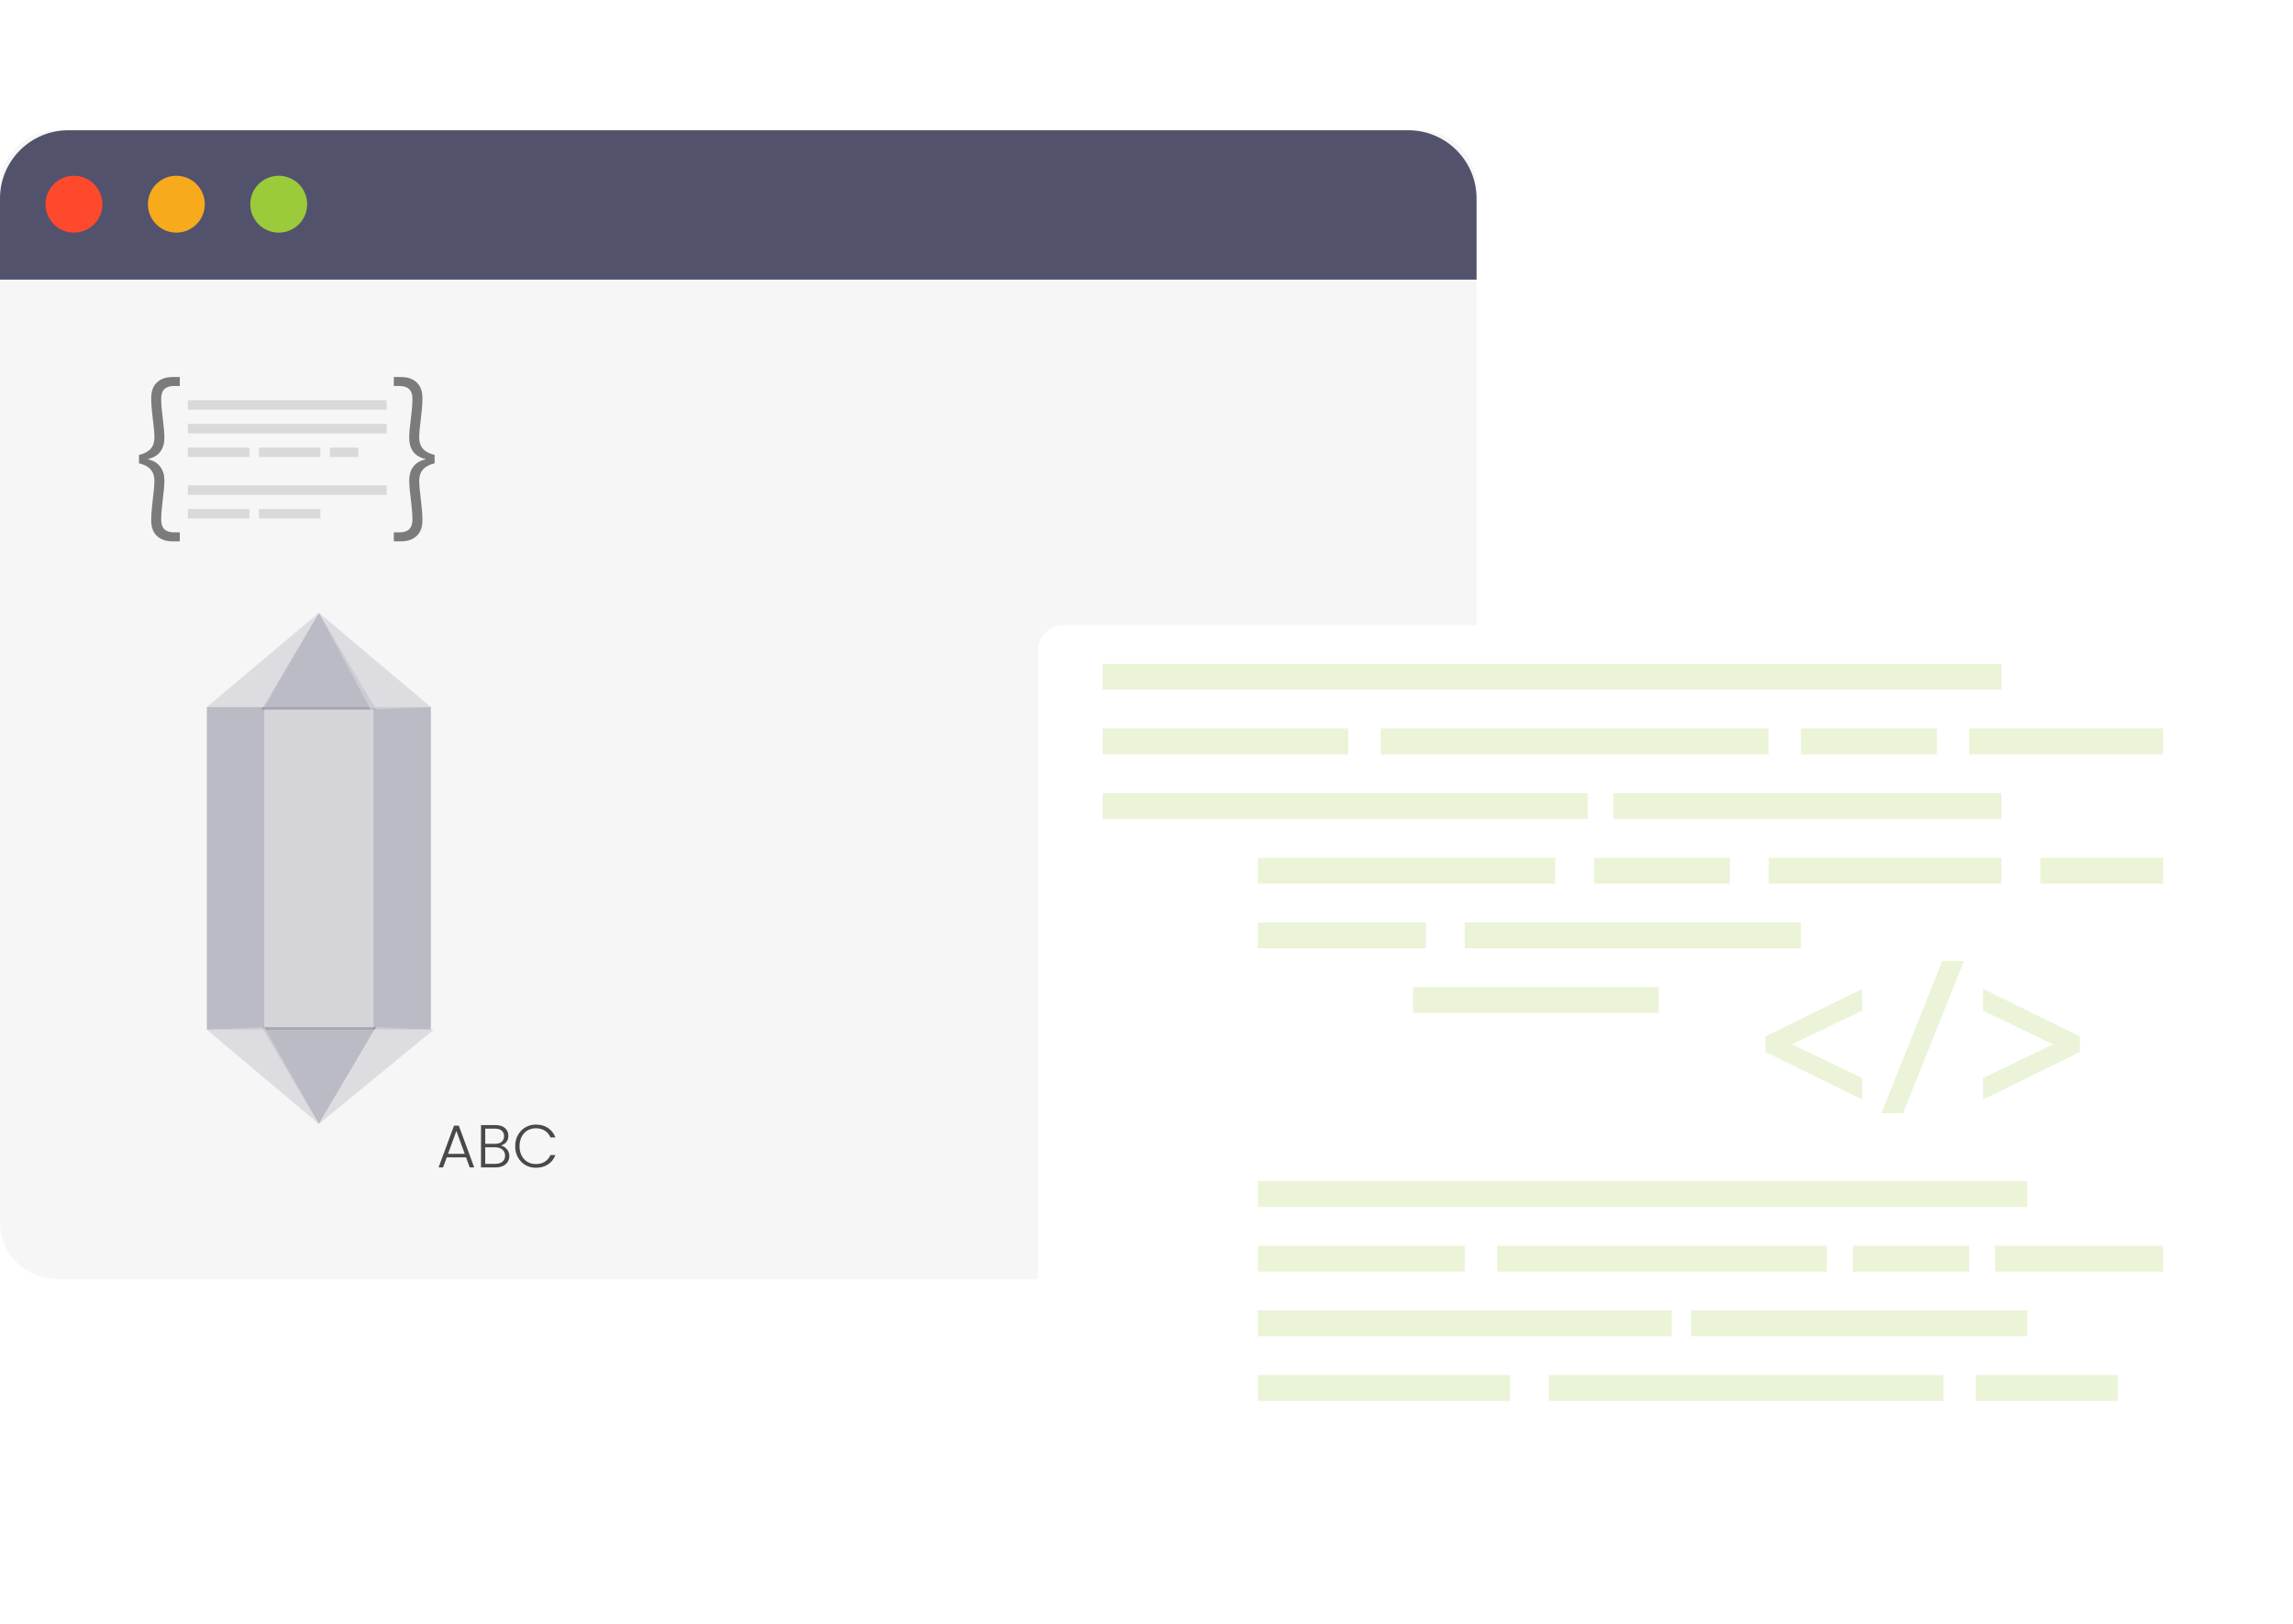 <svg width="528" height="374" viewBox="0 0 528 374" fill="none" xmlns="http://www.w3.org/2000/svg">
<g clip-path="url(#clip0_2385_237)">
<mask id="mask0_2385_237" style="mask-type:luminance" maskUnits="userSpaceOnUse" x="-43" y="0" width="571" height="374">
<path d="M528 0H-43V373.299H528V0Z" fill="white"/>
</mask>
<g mask="url(#mask0_2385_237)">
<path d="M528 0H-43V373.299H528V0Z" fill="white"/>
<path d="M326.901 30H13.099C5.864 30 0 35.864 0 43.099V281.492C0 288.727 5.864 294.591 13.099 294.591H326.901C334.136 294.591 340 288.727 340 281.492V43.099C340 35.864 334.136 30 326.901 30Z" fill="#F6F6F6"/>
<path d="M0 45.718C0 37.037 7.037 30 15.718 30H324.282C332.963 30 340 37.037 340 45.718V64.397H0V45.718Z" fill="#52526D"/>
<path d="M17.03 53.579C20.647 53.579 23.579 50.647 23.579 47.03C23.579 43.413 20.647 40.48 17.03 40.48C13.413 40.48 10.48 43.413 10.48 47.03C10.48 50.647 13.413 53.579 17.03 53.579Z" fill="#FF492C"/>
<path d="M40.608 53.579C44.225 53.579 47.157 50.647 47.157 47.03C47.157 43.413 44.225 40.48 40.608 40.48C36.991 40.48 34.059 43.413 34.059 47.03C34.059 50.647 36.991 53.579 40.608 53.579Z" fill="#F6AA1C"/>
<path d="M64.182 53.579C67.799 53.579 70.731 50.647 70.731 47.03C70.731 43.413 67.799 40.48 64.182 40.48C60.565 40.48 57.633 43.413 57.633 47.03C57.633 50.647 60.565 53.579 64.182 53.579Z" fill="#9BCA3B"/>
<path d="M32.011 104.778C34.376 104.237 35.558 102.919 35.558 100.825C35.558 99.789 35.434 98.347 35.187 96.5C35.164 96.297 35.096 95.678 34.984 94.642C34.871 93.583 34.815 92.615 34.815 91.736C34.815 90.115 35.254 88.898 36.133 88.088C37.011 87.254 38.205 86.838 39.714 86.838H41.403V88.898H40.119C39.128 88.898 38.374 89.135 37.855 89.608C37.36 90.081 37.112 90.847 37.112 91.905C37.112 92.694 37.169 93.595 37.281 94.608C37.394 95.599 37.461 96.207 37.484 96.433C37.732 98.325 37.855 99.811 37.855 100.892C37.855 102.131 37.54 103.178 36.91 104.034C36.301 104.868 35.355 105.431 34.072 105.724V105.791C35.355 106.084 36.301 106.658 36.91 107.514C37.54 108.348 37.855 109.384 37.855 110.623C37.855 111.681 37.732 113.156 37.484 115.048C37.461 115.296 37.394 115.927 37.281 116.94C37.169 117.931 37.112 118.821 37.112 119.609C37.112 120.668 37.36 121.434 37.855 121.907C38.374 122.38 39.128 122.616 40.119 122.616H41.403V124.677H39.714C38.205 124.677 37.011 124.261 36.133 123.427C35.254 122.616 34.815 121.4 34.815 119.778C34.815 118.9 34.871 117.943 34.984 116.907C35.096 115.848 35.164 115.206 35.187 114.981C35.434 113.111 35.558 111.681 35.558 110.69C35.558 108.595 34.376 107.266 32.011 106.703V104.778Z" fill="black" fill-opacity="0.5"/>
<path d="M100.076 106.703C97.711 107.266 96.529 108.595 96.529 110.69C96.529 111.681 96.653 113.111 96.9 114.981C96.923 115.206 96.99 115.848 97.103 116.907C97.216 117.943 97.272 118.9 97.272 119.778C97.272 121.4 96.833 122.616 95.954 123.427C95.076 124.261 93.882 124.677 92.373 124.677H90.684V122.616H91.968C92.959 122.616 93.702 122.38 94.197 121.907C94.716 121.434 94.975 120.668 94.975 119.609C94.975 118.821 94.918 117.931 94.806 116.94C94.693 115.927 94.625 115.296 94.603 115.048C94.355 113.156 94.231 111.681 94.231 110.623C94.231 109.384 94.535 108.348 95.143 107.514C95.774 106.658 96.731 106.084 98.015 105.791V105.724C96.731 105.431 95.774 104.868 95.143 104.034C94.535 103.178 94.231 102.131 94.231 100.892C94.231 99.811 94.355 98.325 94.603 96.433C94.625 96.207 94.693 95.599 94.806 94.608C94.918 93.595 94.975 92.694 94.975 91.905C94.975 90.847 94.716 90.081 94.197 89.608C93.702 89.135 92.959 88.898 91.968 88.898H90.684V86.838H92.373C93.882 86.838 95.076 87.254 95.954 88.088C96.833 88.898 97.272 90.115 97.272 91.736C97.272 92.615 97.216 93.583 97.103 94.642C96.99 95.678 96.923 96.297 96.9 96.5C96.653 98.347 96.529 99.789 96.529 100.825C96.529 102.919 97.711 104.237 100.076 104.778V106.703Z" fill="black" fill-opacity="0.5"/>
<path d="M89.027 92.18H43.269V94.359H89.027V92.18Z" fill="#D9D9D9"/>
<path d="M89.027 97.625H43.269V99.804H89.027V97.625Z" fill="#D9D9D9"/>
<path d="M89.027 111.789H43.269V113.968H89.027V111.789Z" fill="#D9D9D9"/>
<path d="M57.432 103.074H43.269V105.253H57.432V103.074Z" fill="#D9D9D9"/>
<path d="M57.432 117.238H43.269V119.417H57.432V117.238Z" fill="#D9D9D9"/>
<path d="M73.775 103.074H59.611V105.253H73.775V103.074Z" fill="#D9D9D9"/>
<path d="M73.775 117.238H59.611V119.417H73.775V117.238Z" fill="#D9D9D9"/>
<path d="M82.491 103.074H75.954V105.253H82.491V103.074Z" fill="#D9D9D9"/>
<path d="M107.308 266.556H102.873L102.023 268.871H100.991L104.547 259.25H105.648L109.19 268.871H108.158L107.308 266.556ZM107.015 265.748L105.091 260.477L103.166 265.748H107.015ZM115.316 263.837C115.865 263.94 116.33 264.218 116.711 264.674C117.092 265.129 117.282 265.659 117.282 266.264C117.282 266.756 117.157 267.202 116.906 267.602C116.664 267.993 116.306 268.304 115.832 268.536C115.358 268.76 114.791 268.871 114.131 268.871H110.757V259.124H114.033C115.019 259.124 115.767 259.352 116.278 259.808C116.799 260.263 117.059 260.853 117.059 261.578C117.059 262.183 116.897 262.675 116.571 263.056C116.246 263.428 115.828 263.689 115.316 263.837ZM111.733 263.433H114.006C114.666 263.433 115.172 263.28 115.525 262.973C115.888 262.657 116.069 262.224 116.069 261.676C116.069 261.137 115.888 260.714 115.525 260.407C115.172 260.1 114.652 259.947 113.964 259.947H111.733V263.433ZM114.061 268.048C114.768 268.048 115.316 267.881 115.707 267.546C116.106 267.212 116.306 266.752 116.306 266.166C116.306 265.58 116.097 265.116 115.679 264.772C115.27 264.418 114.717 264.242 114.019 264.242H111.733V268.048H114.061ZM118.63 263.991C118.63 263.033 118.84 262.178 119.258 261.425C119.676 260.663 120.248 260.072 120.973 259.654C121.698 259.227 122.507 259.013 123.399 259.013C124.487 259.013 125.417 259.273 126.188 259.794C126.969 260.305 127.536 261.03 127.889 261.969H126.746C126.467 261.309 126.039 260.793 125.463 260.421C124.896 260.049 124.208 259.863 123.399 259.863C122.684 259.863 122.037 260.031 121.461 260.365C120.894 260.7 120.448 261.183 120.122 261.815C119.797 262.438 119.634 263.163 119.634 263.991C119.634 264.818 119.797 265.543 120.122 266.166C120.448 266.789 120.894 267.268 121.461 267.602C122.037 267.937 122.684 268.104 123.399 268.104C124.208 268.104 124.896 267.923 125.463 267.56C126.039 267.189 126.467 266.677 126.746 266.027H127.889C127.536 266.956 126.969 267.677 126.188 268.188C125.407 268.699 124.478 268.955 123.399 268.955C122.507 268.955 121.698 268.746 120.973 268.327C120.248 267.9 119.676 267.309 119.258 266.556C118.84 265.803 118.63 264.948 118.63 263.991Z" fill="black" fill-opacity="0.7"/>
<path opacity="0.7" d="M85.993 162.848H60.856V237.152H85.993V162.848Z" fill="#52526D" fill-opacity="0.3"/>
<path opacity="0.7" d="M85.992 162.848H99.222V237.152H85.992V162.848Z" fill="#52526D" fill-opacity="0.51"/>
<path opacity="0.7" d="M47.627 162.848H60.856V237.152H47.627V162.848Z" fill="#52526D" fill-opacity="0.51"/>
<path opacity="0.7" d="M73.424 141.129L86.6 163.42H60.248L73.424 141.129Z" fill="#52526D" fill-opacity="0.51"/>
<path opacity="0.7" d="M73.424 258.871L86.6 236.58H60.248L73.424 258.871Z" fill="#52526D" fill-opacity="0.51"/>
<path opacity="0.7" d="M73.424 258.871L60.856 236.58L47.627 237.151L73.424 258.871Z" fill="#D4D4D9"/>
<path opacity="0.7" d="M73.424 141.129L60.856 162.849H47.627L73.424 141.129Z" fill="#D4D4D9"/>
<path opacity="0.7" d="M73.424 258.871L86.654 236.58L99.883 237.151L73.424 258.871Z" fill="#D4D4D9"/>
<path opacity="0.7" d="M73.424 141.129L85.331 163.42L99.222 162.849L73.424 141.129Z" fill="#D4D4D9"/>
<g filter="url(#filter0_d_2385_237)">
<path d="M507.043 138H244.957C241.667 138 239 140.667 239 143.957V344.989C239 348.279 241.667 350.946 244.957 350.946H507.043C510.333 350.946 513 348.279 513 344.989V143.957C513 140.667 510.333 138 507.043 138Z" fill="white"/>
</g>
<path d="M460.88 152.891H253.891V158.848H460.88V152.891Z" fill="#9BCA3B" fill-opacity="0.2"/>
<path d="M466.837 272.023H289.63V277.98H466.837V272.023Z" fill="#9BCA3B" fill-opacity="0.2"/>
<path d="M310.478 167.781H253.891V173.738H310.478V167.781Z" fill="#9BCA3B" fill-opacity="0.2"/>
<path d="M337.282 286.914H289.63V292.871H337.282V286.914Z" fill="#9BCA3B" fill-opacity="0.2"/>
<path d="M347.706 316.695H289.63V322.652H347.706V316.695Z" fill="#9BCA3B" fill-opacity="0.2"/>
<path d="M407.272 167.781H317.924V173.738H407.272V167.781Z" fill="#9BCA3B" fill-opacity="0.2"/>
<path d="M420.673 286.914H344.728V292.871H420.673V286.914Z" fill="#9BCA3B" fill-opacity="0.2"/>
<path d="M447.478 316.695H356.641V322.652H447.478V316.695Z" fill="#9BCA3B" fill-opacity="0.2"/>
<path d="M460.881 182.676H371.533V188.633H460.881V182.676Z" fill="#9BCA3B" fill-opacity="0.2"/>
<path d="M466.837 301.805H389.402V307.762H466.837V301.805Z" fill="#9BCA3B" fill-opacity="0.2"/>
<path d="M414.718 167.781H445.989V173.738H414.718V167.781Z" fill="#9BCA3B" fill-opacity="0.2"/>
<path d="M426.63 286.914H453.435V292.871H426.63V286.914Z" fill="#9BCA3B" fill-opacity="0.2"/>
<path d="M454.924 316.695H487.685V322.652H454.924V316.695Z" fill="#9BCA3B" fill-opacity="0.2"/>
<path d="M367.065 197.566H398.337V203.522H367.065V197.566Z" fill="#9BCA3B" fill-opacity="0.2"/>
<path d="M407.271 197.566H460.88V203.522H407.271V197.566Z" fill="#9BCA3B" fill-opacity="0.2"/>
<path d="M469.816 197.566H498.109V203.522H469.816V197.566Z" fill="#9BCA3B" fill-opacity="0.2"/>
<path d="M453.435 167.781H498.109V173.738H453.435V167.781Z" fill="#9BCA3B" fill-opacity="0.2"/>
<path d="M459.392 286.914H498.109V292.871H459.392V286.914Z" fill="#9BCA3B" fill-opacity="0.2"/>
<path d="M365.576 182.676H253.891V188.633H365.576V182.676Z" fill="#9BCA3B" fill-opacity="0.2"/>
<path d="M384.934 301.805H289.63V307.762H384.934V301.805Z" fill="#9BCA3B" fill-opacity="0.2"/>
<path d="M358.13 197.566H289.63V203.523H358.13V197.566Z" fill="#9BCA3B" fill-opacity="0.2"/>
<path d="M328.347 212.457H289.63V218.414H328.347V212.457Z" fill="#9BCA3B" fill-opacity="0.2"/>
<path d="M414.718 212.457H337.283V218.414H414.718V212.457Z" fill="#9BCA3B" fill-opacity="0.2"/>
<path d="M381.957 227.348H325.37V233.305H381.957V227.348Z" fill="#9BCA3B" fill-opacity="0.2"/>
<path d="M406.504 242.294V238.709L428.803 227.756V232.766L412.643 240.526L428.803 248.286V253.247L406.504 242.294ZM447.219 221.321H452.229L438.23 256.391H433.22L447.219 221.321ZM456.628 248.286L472.738 240.526L456.628 232.766V227.756L478.926 238.709V242.294L456.628 253.247V248.286Z" fill="#EBF4D8"/>
</g>
</g>
<defs>
<filter id="filter0_d_2385_237" x="216.663" y="121.62" width="318.674" height="257.62" filterUnits="userSpaceOnUse" color-interpolation-filters="sRGB">
<feFlood flood-opacity="0" result="BackgroundImageFix"/>
<feColorMatrix in="SourceAlpha" type="matrix" values="0 0 0 0 0 0 0 0 0 0 0 0 0 0 0 0 0 0 127 0" result="hardAlpha"/>
<feOffset dy="5.957"/>
<feGaussianBlur stdDeviation="11.168"/>
<feComposite in2="hardAlpha" operator="out"/>
<feColorMatrix type="matrix" values="0 0 0 0 0 0 0 0 0 0 0 0 0 0 0 0 0 0 0.09 0"/>
<feBlend mode="normal" in2="BackgroundImageFix" result="effect1_dropShadow_2385_237"/>
<feBlend mode="normal" in="SourceGraphic" in2="effect1_dropShadow_2385_237" result="shape"/>
</filter>
<clipPath id="clip0_2385_237">
<rect width="528" height="374" fill="white"/>
</clipPath>
</defs>
</svg>
